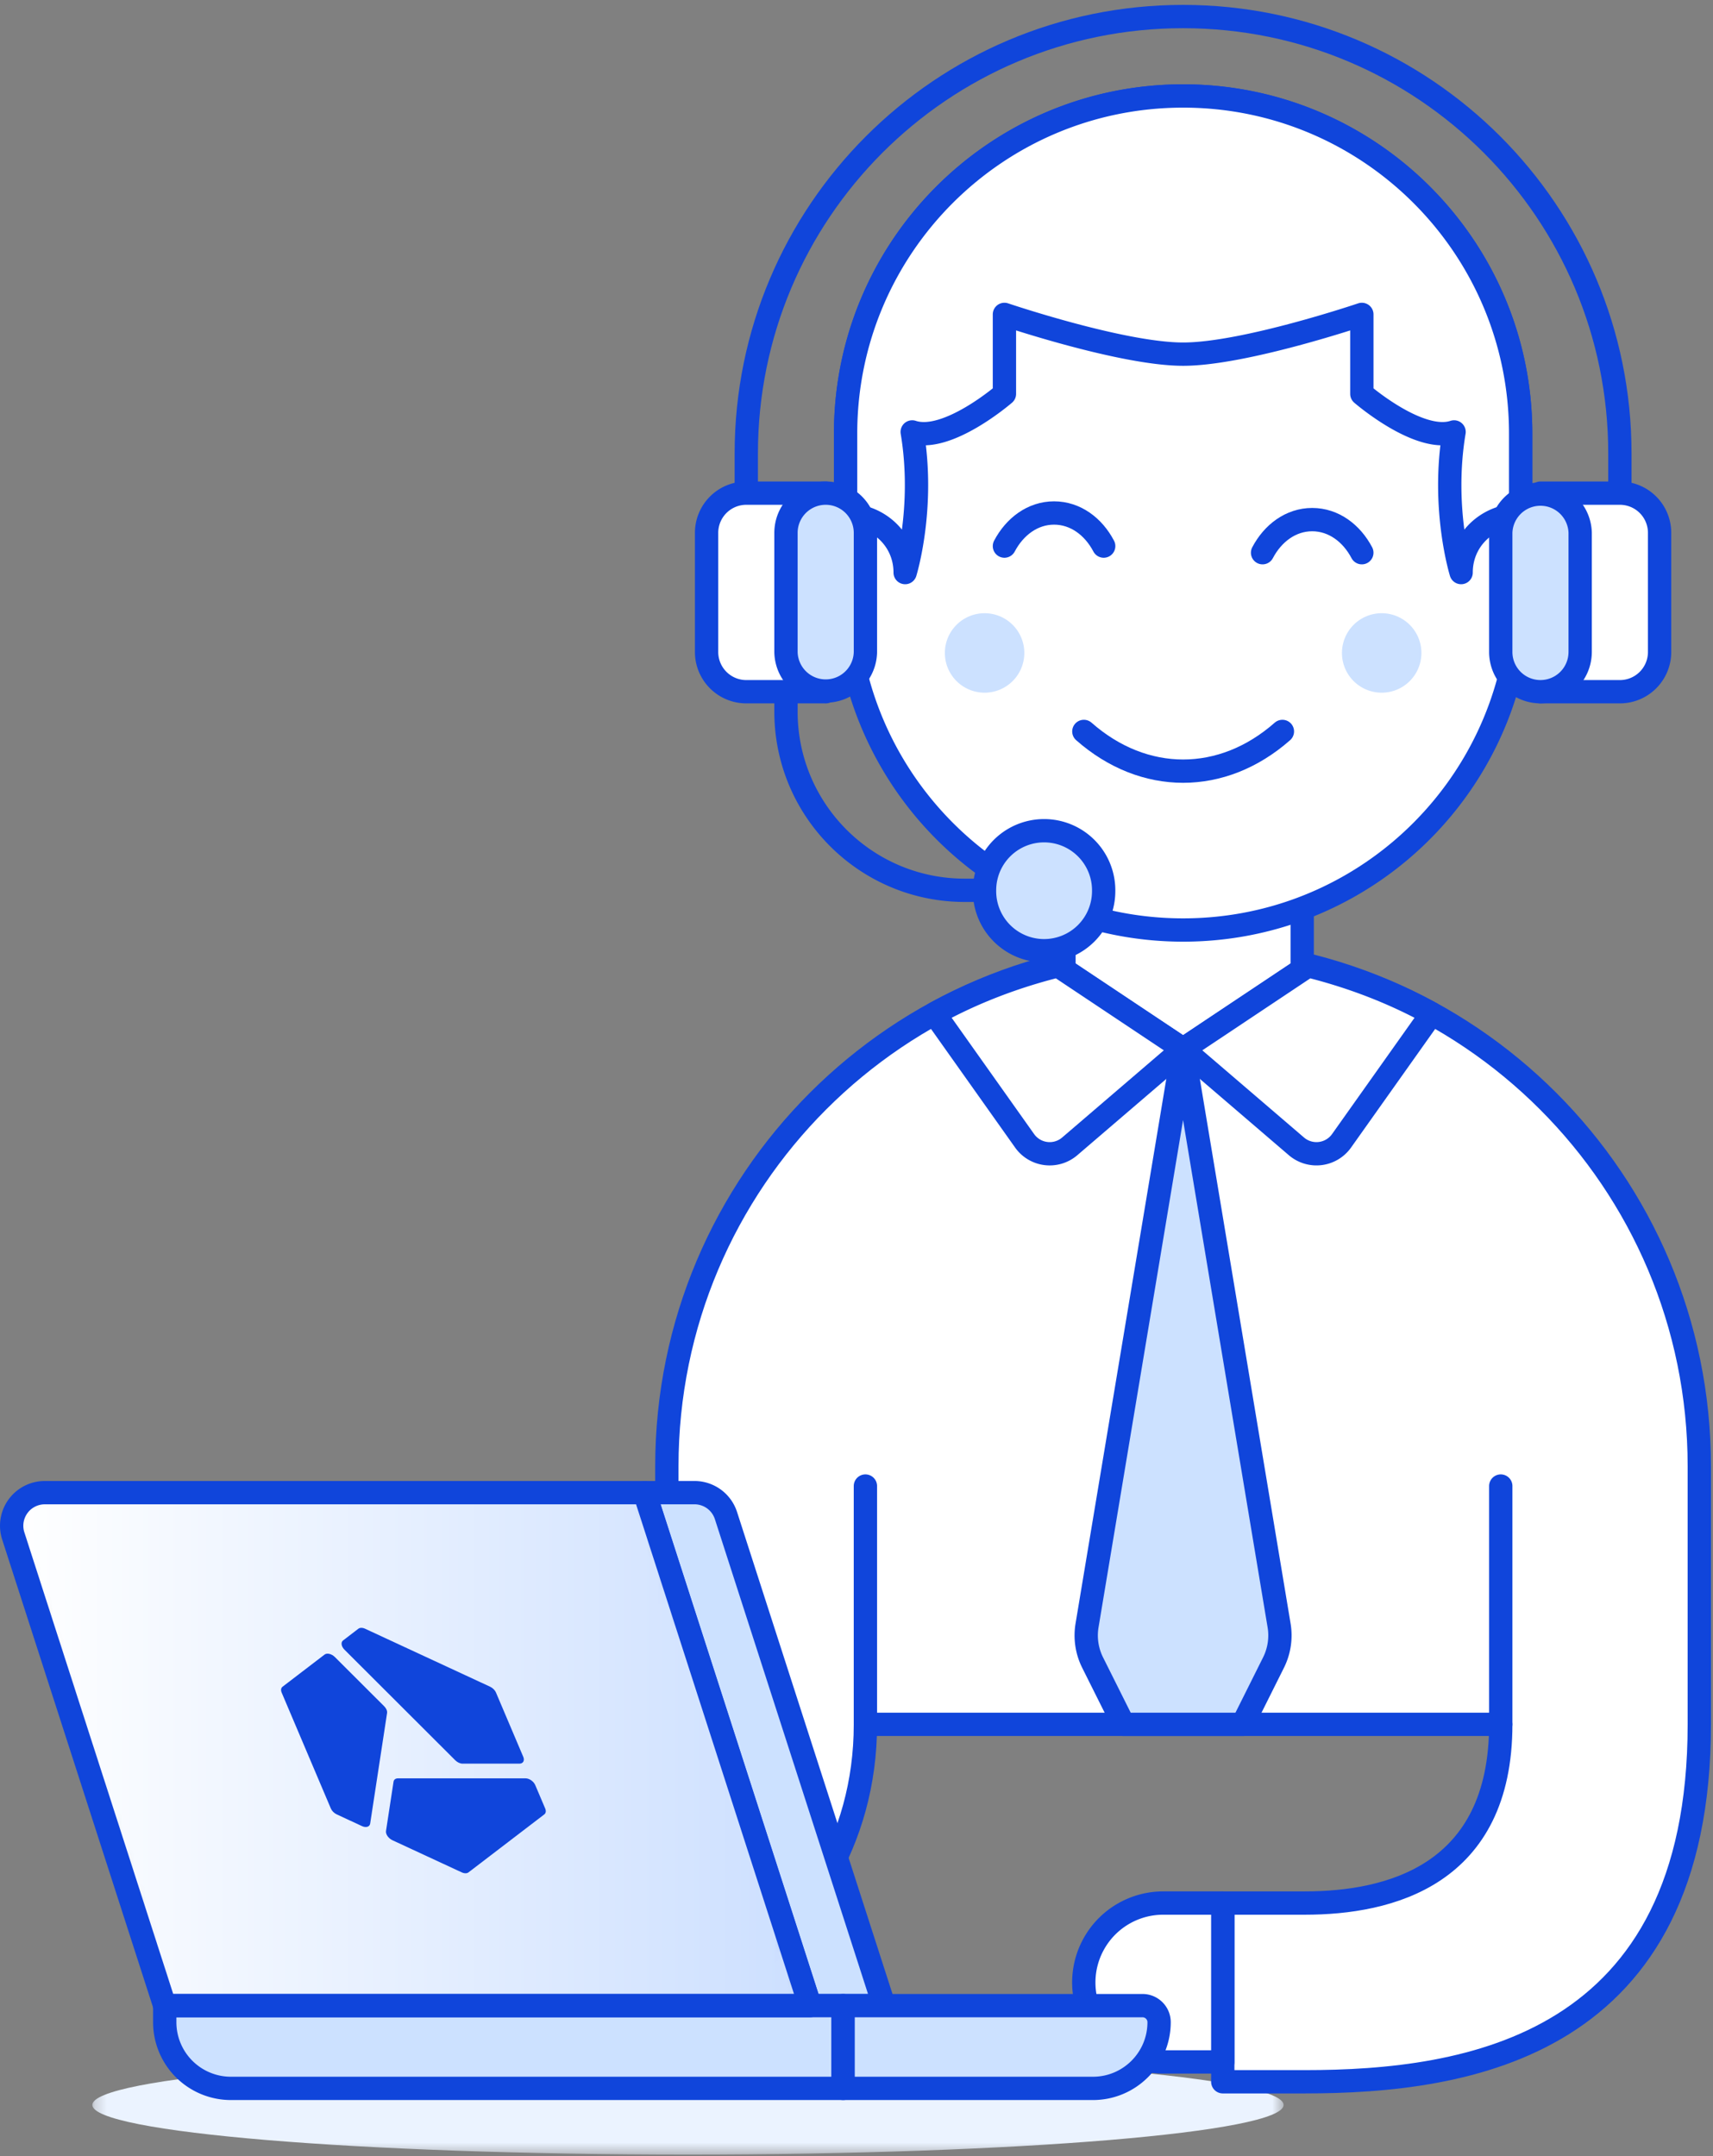 <svg width="147" height="185" viewBox="0 0 147 185" version="1.1" xmlns="http://www.w3.org/2000/svg" xmlns:xlink="http://www.w3.org/1999/xlink"><rect x="0" y="0" width="147" height="185" fill="#808080" stroke="none"/><title>hosting-support</title><defs><path id="a" d="M1.243 0h102.229v8.519H1.243z"/><path d="M2.841 0A2.84 2.84 0 0 0 .544 1.167 2.843 2.843 0 0 0 .136 3.71l13.002 40.305h55.374L54.313 0H2.841z" id="c"/><linearGradient x1="0%" y1="50%" x2="99.999%" y2="50%" id="d"><stop stop-color="#FFF" offset="0%"/><stop stop-color="#CCDFFF" offset="100%"/></linearGradient></defs><g stroke="none" stroke-width="1" fill="none" fill-rule="evenodd"><g transform="translate(6.68 176.344)"><mask id="b" fill="#fff"><use xlink:href="#a"/></mask><path d="M1.243 4.26c0 2.351 22.884 4.26 51.115 4.26 28.228 0 51.114-1.909 51.114-4.26 0-2.353-22.886-4.26-51.114-4.26C24.127 0 1.243 1.907 1.243 4.26" fill="#EBF3FF" mask="url(#b)"/></g><path d="M101.524 81.5c-24.464 0-44.298 19.832-44.298 44.299v11.93c0 22.461-7.975 25.554-16.825 25.554h-7.03v15.334h7.03c12.38 0 33.864-10.31 33.864-30.668h54.522c0 12.963-9.553 15.334-16.824 15.334h-7.032v15.334h7.032c13.987 0 33.862-2.983 33.862-30.67V125.8c0-24.467-19.834-44.3-44.3-44.3" fill="#FFF"/><path d="M101.524 81.5c-24.464 0-44.298 19.832-44.298 44.299v11.93c0 22.461-7.975 25.554-16.825 25.554h-7.03v15.334h7.03c12.38 0 33.864-10.31 33.864-30.668h54.522c0 12.963-9.553 15.334-16.824 15.334h-7.031v15.334h7.03c13.988 0 33.863-2.983 33.863-30.67V125.8c0-24.467-19.834-44.3-44.3-44.3z" stroke="#1045DB" stroke-width="2" stroke-linecap="round" stroke-linejoin="round"/><path fill="#FFF" d="M111.748 83.204l-10.224 6.815-10.22-6.815v-8.52h20.444z"/><path stroke="#1045DB" stroke-width="2" stroke-linecap="round" stroke-linejoin="round" d="M111.748 83.204l-10.224 6.815-10.22-6.815v-8.52h20.444z"/><path d="M101.524 90.019l-8.24 49.443a5.21 5.21 0 0 0 .478 3.186l2.65 5.3h10.226l2.649-5.301c.49-.984.66-2.099.478-3.183l-8.24-49.445z" fill="#CCE1FF"/><path d="M101.524 90.019l-8.24 49.443a5.21 5.21 0 0 0 .478 3.186l2.65 5.3h10.226l2.649-5.301c.49-.984.66-2.099.478-3.183l-8.24-49.445z" stroke="#1045DB" stroke-width="2" stroke-linecap="round" stroke-linejoin="round"/><path d="M115.126 97.88l7.732-10.902c-3.297-1.816-6.861-3.183-10.6-4.114l-10.734 7.154 9.728 8.34a2.642 2.642 0 0 0 3.874-.478" fill="#FFF"/><path d="M115.126 97.88l7.732-10.902c-3.297-1.816-6.861-3.183-10.6-4.114l-10.734 7.154 9.728 8.34a2.642 2.642 0 0 0 3.874-.478z" stroke="#1045DB" stroke-width="2" stroke-linecap="round" stroke-linejoin="round"/><path d="M87.925 97.88l-7.731-10.902c3.294-1.816 6.86-3.183 10.599-4.114l10.734 7.154-9.729 8.34a2.64 2.64 0 0 1-3.873-.478" fill="#FFF"/><path d="M87.925 97.88l-7.731-10.902c3.294-1.816 6.86-3.183 10.599-4.114l10.734 7.154-9.729 8.34a2.64 2.64 0 0 1-3.873-.478zM74.264 127.503v20.445M128.787 127.503v20.445" stroke="#1045DB" stroke-width="2" stroke-linecap="round" stroke-linejoin="round"/><path d="M104.932 176.914h-5.111a6.816 6.816 0 0 1 0-13.632h5.111v13.632z" fill="#FFF"/><path d="M104.932 176.914h-5.111a6.816 6.816 0 0 1 0-13.632h5.111v13.632z" stroke="#1045DB" stroke-width="2" stroke-linecap="round" stroke-linejoin="round"/><path d="M33.372 176.914H28.26a6.814 6.814 0 0 1-6.812-6.815 6.815 6.815 0 0 1 6.812-6.817h5.112v13.632z" fill="#FFF"/><path d="M33.372 176.914H28.26a6.814 6.814 0 0 1-6.812-6.815 6.815 6.815 0 0 1 6.812-6.817h5.112v13.632z" stroke="#1045DB" stroke-width="2" stroke-linecap="round" stroke-linejoin="round"/><path d="M130.495 44.015V37.2c0-15.996-12.97-28.964-28.965-28.964-15.996 0-28.966 12.968-28.966 28.964v6.815a5.113 5.113 0 0 0-5.11 5.113v1.704c0 2.821 2.29 5.11 5.11 5.11.163 0 .314-.034.471-.047 2.4 13.577 14.23 23.9 28.495 23.9 14.267 0 26.096-10.323 28.494-23.9.157.013.31.047.471.047a5.112 5.112 0 0 0 5.112-5.11v-1.704a5.112 5.112 0 0 0-5.112-5.113" fill="#FFF"/><path d="M130.495 44.015V37.2c0-15.996-12.97-28.964-28.965-28.964-15.996 0-28.966 12.968-28.966 28.964v6.815a5.113 5.113 0 0 0-5.11 5.113v1.704c0 2.821 2.29 5.11 5.11 5.11.163 0 .314-.034.471-.047 2.4 13.577 14.23 23.9 28.495 23.9 14.267 0 26.096-10.323 28.494-23.9.157.013.31.047.471.047a5.112 5.112 0 0 0 5.112-5.11v-1.704a5.112 5.112 0 0 0-5.112-5.113z" stroke="#1045DB" stroke-width="2" stroke-linecap="round" stroke-linejoin="round"/><path d="M87.9 55.942a3.409 3.409 0 1 1-6.816-.002 3.409 3.409 0 0 1 6.816.002M121.976 55.942a3.409 3.409 0 1 1-6.816-.002 3.409 3.409 0 0 1 6.816.002" fill="#CCE1FF"/><path d="M93.01 62.757c5.159 4.544 11.88 4.544 17.039 0M116.865 47.423c-.876-1.667-2.418-2.84-4.26-2.84-1.84 0-3.383 1.173-4.259 2.84M94.713 46.855c-.876-1.667-2.415-2.84-4.26-2.84-1.84 0-3.38 1.173-4.259 2.84" stroke="#1045DB" stroke-width="2" stroke-linecap="round" stroke-linejoin="round"/><path d="M77.675 49.127s1.705-5.494.605-12.068c2.994 1 7.914-3.266 7.914-3.266v-6.817s10.07 3.41 15.336 3.41 15.336-3.41 15.336-3.41v6.817s4.921 4.265 7.914 3.266c-1.102 6.574.605 12.068.605 12.068 0-3.323 3.15-5.675 6.632-4.726.023-.034.043-.074.067-.11a5.086 5.086 0 0 0-1.59-.276V37.2c0-15.998-12.97-28.965-28.964-28.965-15.996 0-28.966 12.967-28.966 28.965v6.814c-.557 0-1.084.112-1.586.276.025.036.042.076.066.11 3.48-.949 6.631 1.403 6.631 4.726" fill="#FFF"/><path d="M77.675 49.127s1.705-5.494.605-12.068c2.994 1 7.914-3.266 7.914-3.266v-6.817s10.07 3.41 15.336 3.41 15.336-3.41 15.336-3.41v6.817s4.921 4.265 7.914 3.266c-1.102 6.574.605 12.068.605 12.068 0-3.323 3.15-5.675 6.632-4.726.023-.034.043-.074.067-.11a5.086 5.086 0 0 0-1.59-.276V37.2c0-15.998-12.97-28.965-28.964-28.965-15.996 0-28.966 12.967-28.966 28.965v6.814c-.557 0-1.084.112-1.586.276.025.036.042.076.066.11 3.48-.949 6.631 1.403 6.631 4.726zM67.448 55.942v5.112c0 8.468 6.866 15.334 15.336 15.334h1.702" stroke="#1045DB" stroke-width="2" stroke-linecap="round" stroke-linejoin="round"/><path d="M64.042 47.423v-8.519c0-20.703 16.78-37.484 37.482-37.484 20.704 0 37.485 16.781 37.485 37.484v6.816" stroke="#1045DB" stroke-width="2" stroke-linecap="round" stroke-linejoin="round"/><path d="M70.856 59.35h-6.814a3.408 3.408 0 0 1-3.407-3.407V45.719a3.406 3.406 0 0 1 3.407-3.407h6.814v17.039z" fill="#FFF"/><path d="M70.856 59.35h-6.814a3.408 3.408 0 0 1-3.407-3.407V45.719a3.406 3.406 0 0 1 3.407-3.407h6.814v17.039z" stroke="#1045DB" stroke-width="2" stroke-linecap="round" stroke-linejoin="round"/><path d="M67.448 55.942a3.409 3.409 0 0 0 6.817 0V45.72a3.408 3.408 0 0 0-6.817 0v10.222z" fill="#CCE1FF"/><path d="M67.448 55.942a3.409 3.409 0 0 0 6.817 0V45.72a3.408 3.408 0 0 0-6.817 0v10.222z" stroke="#1045DB" stroke-width="2" stroke-linecap="round" stroke-linejoin="round"/><path d="M132.195 59.35h6.814a3.408 3.408 0 0 0 3.408-3.407V45.719a3.406 3.406 0 0 0-3.408-3.407h-6.814v17.039z" fill="#FFF"/><path d="M132.195 59.35h6.814a3.408 3.408 0 0 0 3.408-3.407V45.719a3.406 3.406 0 0 0-3.408-3.407h-6.814v17.039z" stroke="#1045DB" stroke-width="2" stroke-linecap="round" stroke-linejoin="round"/><path d="M135.6 55.942a3.406 3.406 0 1 1-6.813 0V45.72a3.408 3.408 0 0 1 6.814 0v10.222z" fill="#CCE1FF"/><path d="M135.6 55.942a3.406 3.406 0 1 1-6.813 0V45.72a3.408 3.408 0 0 1 6.814 0v10.222z" stroke="#1045DB" stroke-width="2" stroke-linecap="round" stroke-linejoin="round"/><path d="M94.71 76.389a5.112 5.112 0 1 1-10.223-.001 5.112 5.112 0 0 1 10.224 0" fill="#CCE1FF"/><path d="M94.71 76.389a5.112 5.112 0 1 1-10.223-.001 5.112 5.112 0 0 1 10.224 0z" stroke="#1045DB" stroke-width="2" stroke-linecap="round" stroke-linejoin="round"/><path d="M69.511 172.084h6.351l-13.564-42.048a2.839 2.839 0 0 0-2.7-1.967h-4.285l14.198 44.015z" fill="#CCE1FF"/><path d="M69.511 172.084h6.351l-13.564-42.048a2.839 2.839 0 0 0-2.7-1.967h-4.285l14.198 44.015z" stroke="#1045DB" stroke-width="2" stroke-linejoin="round"/><g transform="translate(1 128.069)"><mask id="e" fill="#fff"><use xlink:href="#c"/></mask><path d="M2.841 0A2.84 2.84 0 0 0 .544 1.167 2.843 2.843 0 0 0 .136 3.71l13.002 40.305h55.374L54.313 0H2.841z" fill="url(#d)" mask="url(#e)"/></g><g><path d="M14.137 172.084h58.214v7.1H19.816a5.68 5.68 0 0 1-5.679-5.68v-1.42z" fill="#CCE1FF"/><path d="M14.137 172.084h58.214v7.1H19.816a5.68 5.68 0 0 1-5.679-5.68v-1.42z" stroke="#1045DB" stroke-width="2" stroke-linejoin="round"/><path d="M72.35 172.084h25.697c.782 0 1.42.636 1.42 1.42 0 3.137-2.54 5.68-5.68 5.68H72.352v-7.1z" fill="#CCE1FF"/><path d="M72.35 172.084h25.697c.782 0 1.42.636 1.42 1.42 0 3.137-2.54 5.68-5.68 5.68H72.352v-7.1zM14.137 172.084h55.374L55.313 128.07H3.84a2.841 2.841 0 0 0-2.703 3.71l13 40.305z" stroke="#1045DB" stroke-width="2" stroke-linejoin="round"/><path d="M44.57 151.322c.322 0 .47-.261.335-.582l-2.342-5.516c-.09-.208-.28-.4-.505-.504l-10.726-4.974c-.223-.104-.446-.104-.58 0l-1.312 1.004c-.212.16-.157.516.123.795l9.503 9.486c.18.18.42.29.628.29h4.875zM46.709 155.675c.136-.104.165-.295.077-.504l-.852-2.006c-.138-.323-.507-.582-.83-.582H34.15c-.207 0-.352.11-.379.29l-.646 4.223c-.042.279.205.635.55.795l5.949 2.758c.223.103.444.103.58 0l6.505-4.974zM31.062 156.679c.346.16.661.065.704-.213l1.45-9.486c.028-.18-.066-.402-.246-.582l-4.231-4.223c-.279-.278-.675-.373-.886-.213l-3.605 2.758c-.137.103-.166.296-.078.504l4.222 9.947c.09.207.281.4.506.504l2.164 1.004z" fill="#1045DB"/></g></g></svg>